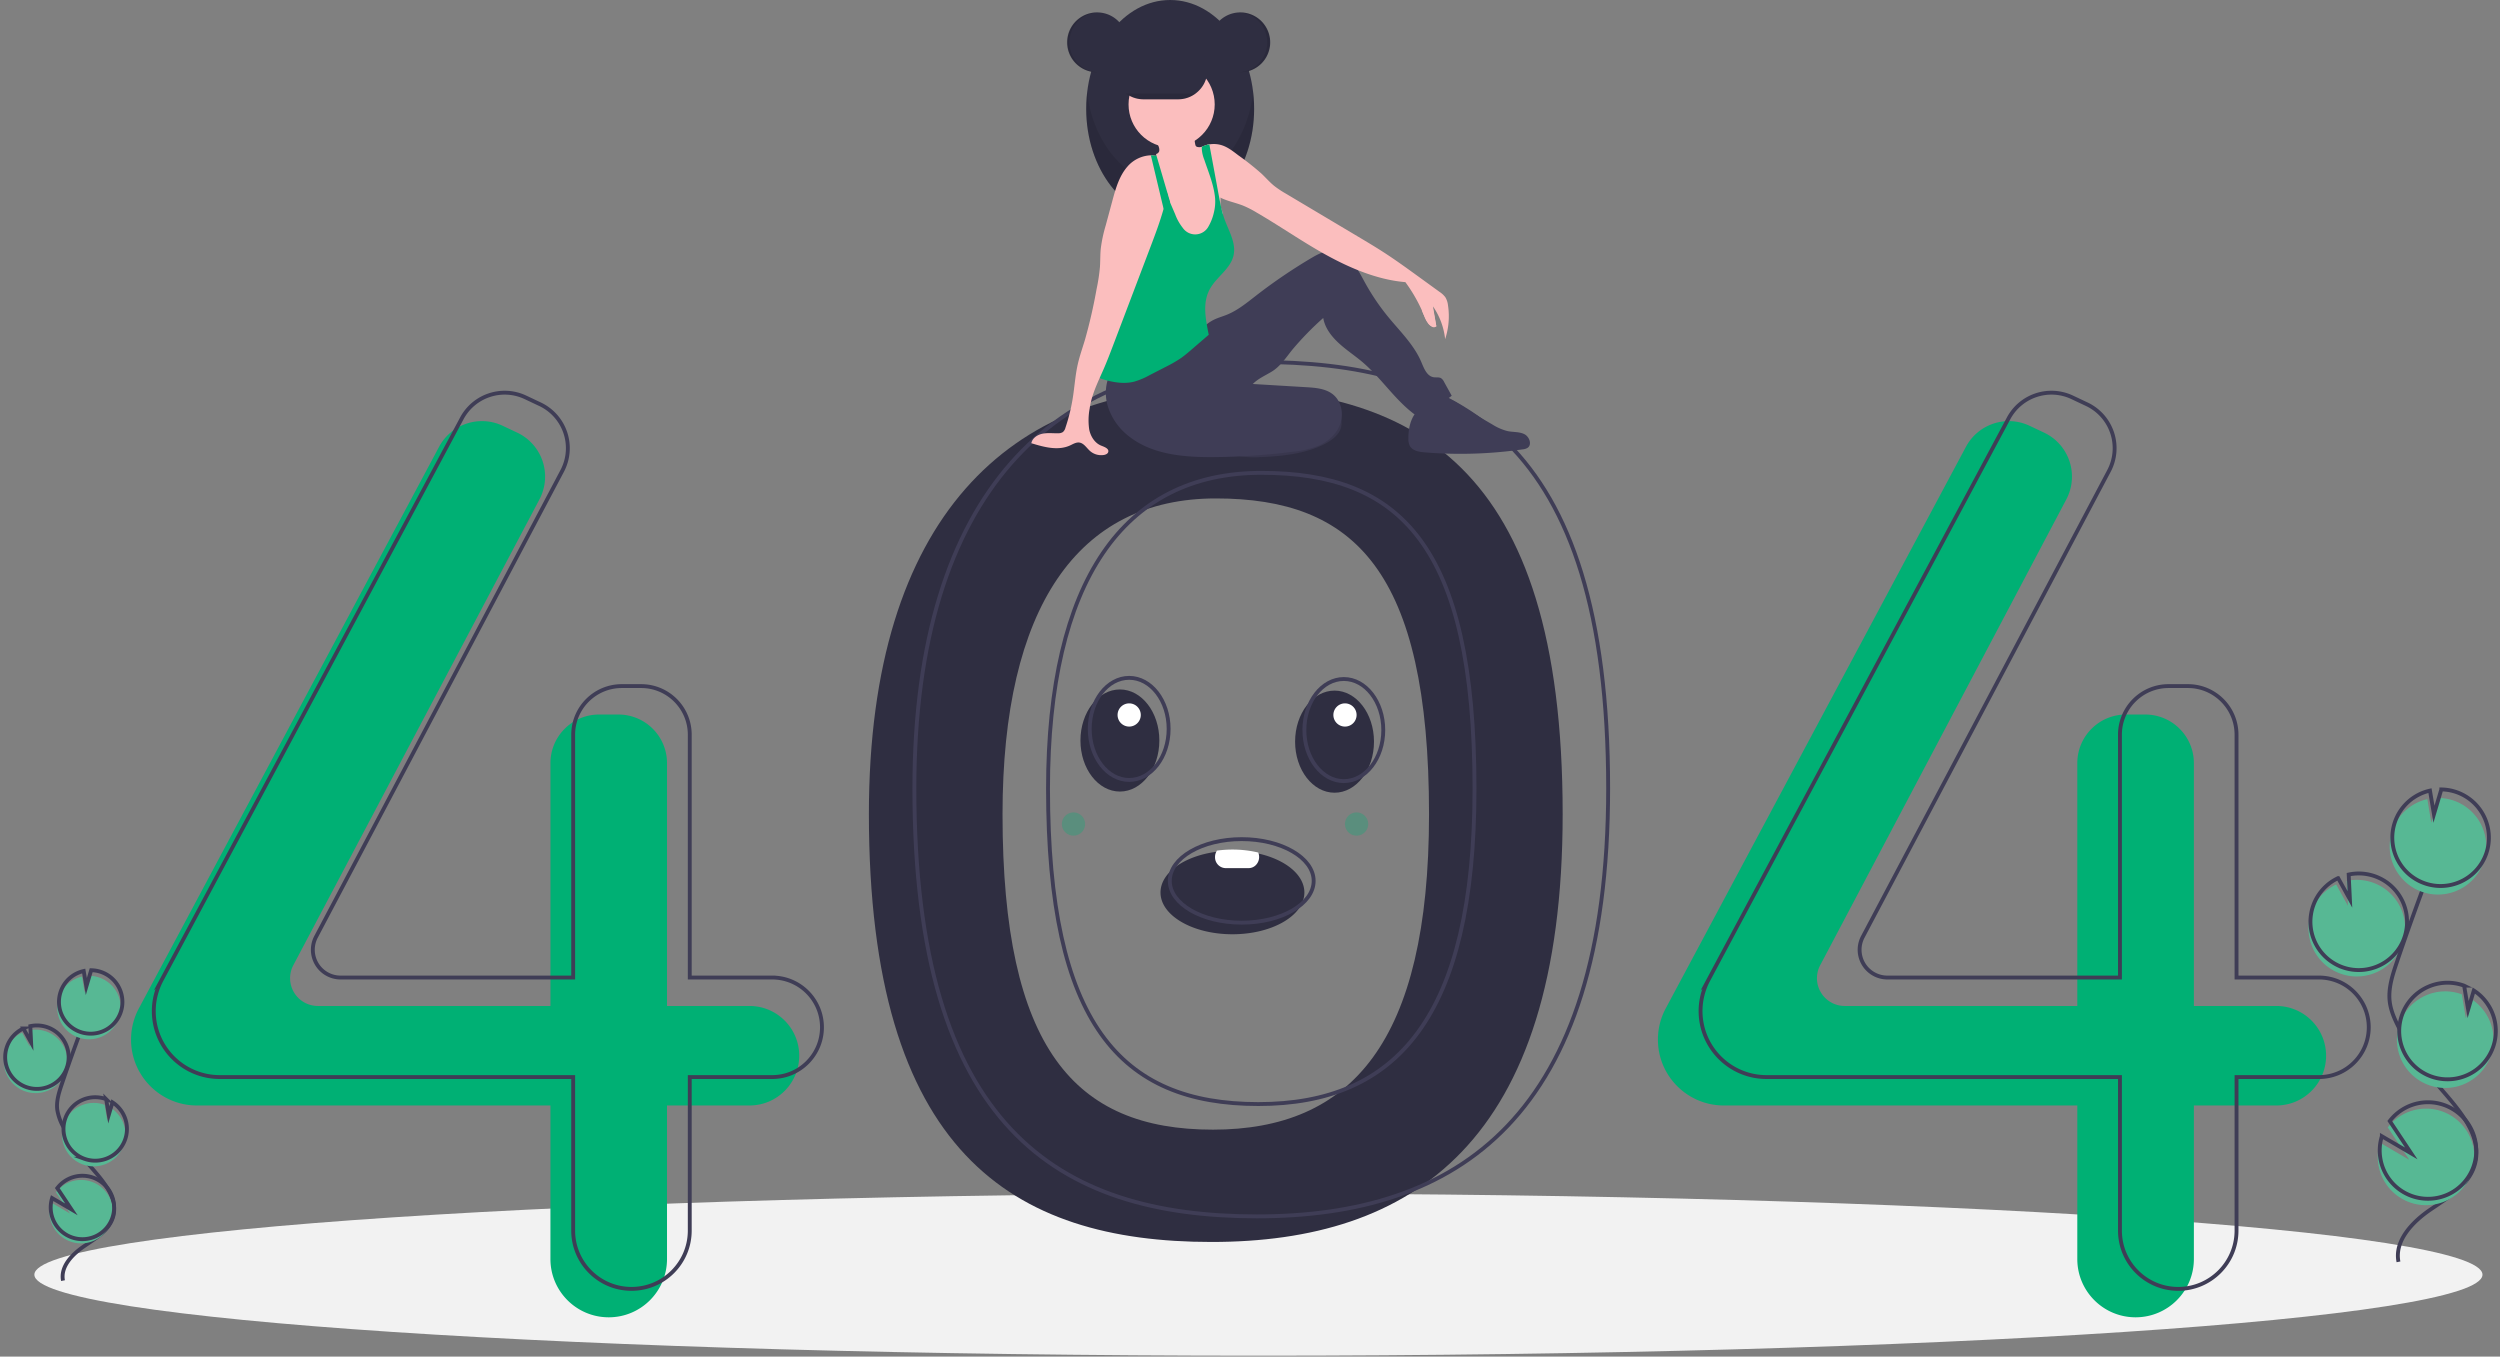 <svg xmlns="http://www.w3.org/2000/svg" width="645" height="350" viewBox="0 0 645 350"><rect x="0" y="0" width="645" height="350" fill="#808080" stroke="none"/><g><g><g><path fill="#f2f2f2" d="M8.868 328.863c0-11.547 141.39-20.907 315.806-20.907 174.414 0 315.806 9.36 315.806 20.907 0 11.546-141.392 20.907-315.806 20.907-174.415 0-315.806-9.36-315.806-20.907z"/></g><g><path fill="#2f2e41" d="M312.908 291.45c-35.638 0-54.256-20.908-54.256-81.37 0-53.35 19.38-81.485 55.018-81.485 35.638 0 55.019 18.48 55.019 81.484 0 58.94-20.143 81.372-55.78 81.372zm-.338-191.464c-51.453 0-88.396 33.011-88.396 110.037 0 87.296 36.943 110.404 88.396 110.404 51.454 0 90.597-25.309 90.597-110.404 0-90.964-39.144-110.037-90.597-110.037z"/></g><g><path fill="#00b074" d="M193.363 259.54H172.09v-62.646c0-6.93-5.617-12.546-12.546-12.546h-4.984c-6.93 0-12.546 5.617-12.546 12.546v62.646H82.007a7.162 7.162 0 0 1-6.333-10.509l63.51-120.203a12.546 12.546 0 0 0-5.736-17.206l-3.75-1.77c-6.045-2.856-13.268-.467-16.42 5.43l-77.46 144.9a17.012 17.012 0 0 0-2.008 8.02c0 9.396 7.616 17.013 17.012 17.013h91.19v39.613c0 8.305 6.734 15.038 15.039 15.038 8.306 0 15.038-6.733 15.038-15.038v-39.613h21.274c7.09 0 12.838-5.748 12.838-12.838 0-7.09-5.748-12.838-12.838-12.838z"/></g><g><path fill="#00b074" d="M587.294 259.54H566.02v-62.646c0-6.929-5.616-12.546-12.544-12.546h-4.985c-6.929 0-12.546 5.617-12.546 12.546v62.646h-60.007a7.162 7.162 0 0 1-6.332-10.509l63.51-120.203a12.546 12.546 0 0 0-5.736-17.206l-3.749-1.77c-6.046-2.856-13.269-.467-16.421 5.43l-77.459 144.9a17.011 17.011 0 0 0-2.009 8.02c0 9.396 7.617 17.013 17.012 17.013h91.19v39.613c0 8.305 6.733 15.038 15.039 15.038 8.305 0 15.038-6.733 15.038-15.038v-39.613h21.274c7.09 0 12.838-5.748 12.838-12.838 0-7.09-5.748-12.838-12.839-12.838z"/></g><g><path fill="none" stroke="#3f3d56" stroke-miterlimit="20" d="M199.232 252.204v0h-21.274v0-62.646c0-6.929-5.617-12.546-12.546-12.546h-4.985c-6.928 0-12.545 5.617-12.545 12.546v62.646H87.875a7.162 7.162 0 0 1-6.333-10.508l63.51-120.204a12.546 12.546 0 0 0-5.735-17.206l-3.75-1.77c-6.046-2.855-13.269-.467-16.421 5.43l-77.458 144.9a17.012 17.012 0 0 0-2.01 8.02h0c0 9.396 7.617 17.013 17.013 17.013h91.19v39.613c0 8.306 6.733 15.038 15.038 15.039h0c8.306 0 15.039-6.733 15.039-15.039V277.88v0h21.274c7.09 0 12.837-5.748 12.837-12.838v0c0-7.09-5.747-12.837-12.837-12.837z"/></g><g><path fill="none" stroke="#3f3d56" stroke-miterlimit="20" d="M598.298 252.204v0h-21.274v0-62.646c0-6.929-5.617-12.546-12.546-12.546h-4.984c-6.929 0-12.546 5.617-12.546 12.546v62.646h-60.006a7.162 7.162 0 0 1-6.332-10.508l63.51-120.204a12.546 12.546 0 0 0-5.736-17.206l-3.75-1.77c-6.045-2.855-13.268-.467-16.42 5.43l-77.46 144.9a17.012 17.012 0 0 0-2.009 8.02v0c0 9.396 7.617 17.013 17.012 17.013h91.191v39.613c0 8.306 6.733 15.039 15.039 15.039v0c8.305 0 15.038-6.733 15.038-15.039V277.88v0h21.274c7.09 0 12.838-5.748 12.838-12.838v0c0-7.09-5.748-12.838-12.839-12.837z"/></g><g><path fill="none" stroke="#3f3d56" stroke-miterlimit="20" d="M324.646 284.848c-35.638 0-54.257-20.908-54.257-81.371 0-53.35 19.38-81.484 55.019-81.484 35.637 0 55.018 18.48 55.018 81.484 0 58.94-20.143 81.371-55.78 81.371zm-.339-191.464c-51.453 0-88.396 33.01-88.396 110.037 0 87.296 36.943 110.404 88.396 110.404 51.454 0 90.597-25.309 90.597-110.404 0-90.964-39.143-110.037-90.597-110.037z"/></g><g><path fill="#2f2e41" d="M275.34 10.926a7.724 7.724 0 1 1 15.448 0 7.724 7.724 0 0 1-15.448 0z"/></g><g><path fill="#2f2e41" d="M280.238 28.07c0-15.503 9.7-28.07 21.664-28.07 11.965 0 21.664 12.567 21.664 28.07 0 15.501-9.7 28.068-21.664 28.068-11.965 0-21.664-12.567-21.664-28.069z"/></g><g opacity=".1"><path d="M301.902 47.661c-10.853 0-19.841-10.34-21.418-23.83a36.5 36.5 0 0 0-.246 4.238c0 15.502 9.7 28.07 21.664 28.07 11.965 0 21.664-12.568 21.664-28.07a36.5 36.5 0 0 0-.246-4.239c-1.576 13.492-10.565 23.831-21.418 23.831z"/></g><g><path fill="#3f3d56" d="M345.986 110.27c-.465 1.913-2.471 3.444-4.693 4.514-4.67 2.249-10.432 2.92-16.02 3.145-1.426.087-2.856.06-4.278-.079a12.295 12.295 0 0 1-7.334-3.371 1.006 1.006 0 0 1 .026-1.703c2.976-3.268 7.94-5.272 12.942-6.715 3.792-1.094 10.405-3.928 14.542-3.545 4.006.37 5.403 5.34 4.815 7.755z"/></g><g opacity=".1"><path d="M345.986 110.27c-.465 1.913-2.471 3.444-4.693 4.514-4.67 2.249-10.432 2.92-16.02 3.145-1.426.087-2.856.06-4.278-.079a12.295 12.295 0 0 1-7.334-3.371 1.006 1.006 0 0 1 .026-1.703c2.976-3.268 7.94-5.272 12.942-6.715 3.792-1.094 10.405-3.928 14.542-3.545 4.006.37 5.403 5.34 4.815 7.755z"/></g><g><path fill="#3f3d56" d="M286.598 95.982a11.836 11.836 0 0 0-.718 9.025 15.769 15.769 0 0 0 5.286 7.482c6.044 4.844 14.361 5.51 22.107 5.443 6.787-.059 13.566-.523 20.298-1.39a24.27 24.27 0 0 0 6.586-1.53c2.528-1.094 4.75-3.1 5.65-5.703.9-2.603.26-5.79-1.877-7.528-1.877-1.527-4.467-1.737-6.883-1.882l-13.822-.83c1.365-1.382 3.184-2.164 4.847-3.169 2.206-1.333 3.672-3.57 5.276-5.588a77.228 77.228 0 0 1 8.045-8.272c.45 2.58 2.083 4.7 4.004 6.48 1.921 1.78 4.136 3.214 6.133 4.91 4.836 4.105 8.319 9.678 13.406 13.47a26.24 26.24 0 0 0 9.608-4.797l-1.977-3.58a2.36 2.36 0 0 0-.745-.93c-.56-.345-1.281-.167-1.931-.265-1.737-.26-2.495-2.265-3.177-3.884-1.87-4.443-5.452-7.89-8.512-11.617a58.67 58.67 0 0 1-5.984-8.814c-1.028-1.857-1.968-3.79-3.363-5.39-1.395-1.6-3.349-2.857-5.471-2.862-1.875-.004-3.605.948-5.217 1.906a137.969 137.969 0 0 0-14.147 9.638c-2.361 1.833-4.708 3.77-7.477 4.893-1.166.474-2.395.797-3.514 1.373-1.96 1.008-3.447 2.714-5.048 4.229-5.71 5.402-13.528 8.902-21.383 9.182z"/></g><g><path fill="#fbbebe" d="M315.5 57.533a14.233 14.233 0 0 1-1.038 4.81 6.014 6.014 0 0 1-3.453 3.335 7.409 7.409 0 0 1-3.366.11 6.515 6.515 0 0 1-2.743-.935c-1.296-.89-1.942-2.48-2.178-4.037-.235-1.554-.13-3.142-.28-4.708a25.71 25.71 0 0 0-.72-3.745c-.102-.408-.206-.815-.307-1.222a57.02 57.02 0 0 1-.289-1.22 26.47 26.47 0 0 1-.226-1.154 17.175 17.175 0 0 1-.139-.983 11.027 11.027 0 0 0-.484-2.88 8.748 8.748 0 0 0-1.01-1.71c-.171-.244-.337-.489-.49-.743a3.526 3.526 0 0 1-.582-2.244 1.962 1.962 0 0 1 .14-.494c.344-.093.62-.35.736-.687a2.056 2.056 0 0 0-.089-1.065 6.778 6.778 0 0 0-.574-1.37c-.158-.286-.695-.802-.699-1.13-.008-.659 1.281-1.19 1.803-1.45a10.055 10.055 0 0 1 5.146-1.044c1.14.077 2.376.428 3.005 1.383.565.86.49 1.976.731 2.976a.879.879 0 0 0 .18.398.803.803 0 0 0 .442.203c.279.056.565.067.848.034h.001a2.968 2.968 0 0 0 1.44-.558 7.63 7.63 0 0 1 .734-.158c.944 2.979 1.067 6.172 1.84 9.205.381 1.509.93 2.999 1.007 4.551.006.068.007.138.01.207.01.5-.029 1.002-.008 1.5.007.224.032.447.075.667.085.353.19.702.315 1.043l.005.017a5.15 5.15 0 0 1 .153.573l.002.006c.14.832.16 1.68.062 2.519z"/></g><g><path fill="#fbbebe" d="M291.165 26.939c0-6.139 4.976-11.115 11.114-11.115 6.139 0 11.115 4.976 11.115 11.115 0 6.138-4.976 11.115-11.115 11.115-6.138 0-11.114-4.977-11.114-11.115z"/></g><g><path fill="#fbbebe" d="M372.844 87.497a18.226 18.226 0 0 0-3.135-8.444c.288 1.715.577 3.428.867 5.141a1.924 1.924 0 0 1-2.016-.62 6.19 6.19 0 0 1-1.057-1.96 40.393 40.393 0 0 0-4.915-8.822c-7.075-.59-14.07-3.523-20.292-6.942-6.225-3.418-12.05-7.515-18.19-11.077a26.094 26.094 0 0 0-3.32-1.696c-1.922-.77-4.079-1.17-5.9-2.076a9.662 9.662 0 0 1-.366-.19 7.528 7.528 0 0 1-1.164-.782 6.183 6.183 0 0 1-.558-.512 12.183 12.183 0 0 1-2.13-3.565c-.978-2.162-1.326-4.771-2.302-6.934.448-.42.952-.775 1.497-1.057h.002a7.146 7.146 0 0 1 2.146-.71 6.924 6.924 0 0 1 3.316.254c1.548.524 2.854 1.57 4.155 2.559a68.246 68.246 0 0 1 6.076 4.818c1.073 1.029 2.053 2.16 3.208 3.094.96.74 1.971 1.41 3.027 2.006l18.748 11.165c2.116 1.26 4.233 2.521 6.302 3.855 3.142 2.027 6.171 4.223 9.198 6.418 1.784 1.292 3.568 2.585 5.35 3.879a5.823 5.823 0 0 1 1.517 1.401c.37.63.599 1.33.673 2.056a18.79 18.79 0 0 1-.737 8.74z"/></g><g><path fill="#00b074" d="M318.256 65.89c-.75 3.364-4.148 5.396-5.925 8.35-2.208 3.666-1.307 7.927-.478 12.126l-4.546 3.917c-.836.718-1.673 1.439-2.573 2.074a34.324 34.324 0 0 1-4.107 2.358l-4.024 2.07a19.23 19.23 0 0 1-3.94 1.67c-2.642.678-5.45.203-8.064-.582a3.641 3.641 0 0 1-.881-.36 1.433 1.433 0 0 1-.419-.379 2.34 2.34 0 0 1-.265-1.52c.265-4.4 1.341-8.709 2.413-12.985a51.053 51.053 0 0 1 2.304-7.53 50.926 50.926 0 0 1 3.242-6.077 40.926 40.926 0 0 1 4.747-6.893 11.063 11.063 0 0 0 2.2-2.837c.67-1.526.411-3.276.547-4.938.104-1.248.435-2.467.978-3.596v-.002c.29-.608.64-1.186 1.043-1.725a1270.768 1270.768 0 0 0 .906 2.11 6008.433 6008.433 0 0 1 1.775 4.131 12.927 12.927 0 0 0 1.997 3.558 3.891 3.891 0 0 0 6.66-.51 12.728 12.728 0 0 0 1.36-3.6c.371-1.537.423-3.134.15-4.691-.454-2.999-1.73-6.062-2.656-8.848a8.945 8.945 0 0 1-.646-2.917c.002-.112.013-.224.034-.335.005-.028.01-.058.017-.086a7.15 7.15 0 0 1 1.906-.592l2.45 13.247.06.313c.116.633.235 1.266.367 1.897.118.573.246 1.143.39 1.71l.005.017c.05.192.1.383.153.573l.002.006c.145.52.307 1.036.49 1.544 1.107 3.065 3.039 6.15 2.328 9.333z"/></g><g><path fill="#3f3d56" d="M363.363 113.147a3.94 3.94 0 0 0 .365 1.882c.696 1.271 2.365 1.56 3.81 1.679a112.78 112.78 0 0 0 25.303-.771 2.925 2.925 0 0 0 1.288-.4c1.191-.835.457-2.87-.844-3.522-1.3-.652-2.844-.495-4.272-.777a13.458 13.458 0 0 1-3.998-1.734 202.816 202.816 0 0 1-8.557-5.201c-1.673-1.075-3.647-2.221-5.531-1.584-5.104 1.727-7.597 4.922-7.564 10.428z"/></g><g><path fill="#fbbebe" d="M301.17 49.684v.002c-.014.08-.027.157-.044.234-.02.128-.045.258-.07.386a46.523 46.523 0 0 1-.85 3.57c-.903 3.268-2.115 6.484-3.317 9.653-3.225 8.496-6.45 16.993-9.677 25.49-.814 2.14-1.626 4.282-2.55 6.379-.31.699-.628 1.403-.944 2.115-1.135 2.549-2.223 5.18-2.585 7.893a16.434 16.434 0 0 0-.115 5.413c.362 1.778 1.441 3.515 3.131 4.172.825.323 2.006.754 1.78 1.611-.122.471-.657.7-1.138.78a4.378 4.378 0 0 1-3.571-1.029c-.903-.8-1.596-2.045-2.796-2.18-.83-.09-1.596.408-2.357.756-3.104 1.419-6.721.426-9.982-.582.256-1.32 1.582-2.19 2.9-2.454 1.316-.266 2.678-.078 4.021-.113.43.022.857-.087 1.223-.315.327-.301.557-.693.659-1.127a47.278 47.278 0 0 0 1.923-7.87c.434-2.794.615-5.631 1.232-8.39.48-2.154 1.223-4.24 1.86-6.353a134.512 134.512 0 0 0 3.029-13.217 46.71 46.71 0 0 0 .853-5.608c.108-1.564.057-3.135.208-4.693a36.457 36.457 0 0 1 1.264-5.985l1.727-6.4c.853-3.155 1.769-6.433 3.932-8.885a8.358 8.358 0 0 1 6.003-2.868c.43 0 .857.046 1.276.138.07.017.14.034.209.053.456.12.894.3 1.302.539.666-.424 1.006-.276 1.448.378.388.692.571 1.48.528 2.272.037 2.09-.135 4.18-.513 6.235z"/></g><g><path fill="#00b074" d="M301.902 52.182l-.028.028-.153.153-1.514 1.513-.743-3.118-2.545-10.689c.43 0 .857.046 1.276.138.018-.123.048-.243.088-.36l.12.412.864 2.935 1.633 5.573.27.917v.002z"/></g><g><path fill="#2f2e41" d="M311.513 18.082a7.532 7.532 0 0 1-3.03 6.03 7.5 7.5 0 0 1-4.51 1.511h-9.038a7.538 7.538 0 0 1 0-15.075h9.037a7.561 7.561 0 0 1 7.541 7.534z"/></g><g><path fill="#2f2e41" d="M312.263 10.926a7.724 7.724 0 1 1 15.448 0 7.724 7.724 0 0 1-15.448 0z"/></g><g opacity=".1"><path d="M319.799 3.203c-.095 0-.189.003-.283.007a7.722 7.722 0 0 1 0 15.433c.094.003.188.007.283.007a7.724 7.724 0 1 0 0-15.447z"/></g><g opacity=".1"><path d="M283.064 3.203c.095 0 .189.003.283.007a7.722 7.722 0 0 0 0 15.433c-.094.003-.188.007-.283.007a7.724 7.724 0 1 1 0-15.447z"/></g><g opacity=".1"><path d="M308.484 24.112a7.5 7.5 0 0 1-4.511 1.51h-9.038a7.5 7.5 0 0 1-4.512-1.51z"/></g><g><path fill="#fbbebe" d="M366.847 80.077s1.947 5.61 3.729 4.117l-1.42-7.333z"/></g><g><path fill="#57b894" d="M603.794 251.178a12.46 12.46 0 1 0 1.66-23.897l.311 6.413-3.034-5.496a12.413 12.413 0 0 0-6.396 7.018 12.458 12.458 0 0 0 7.46 15.961z"/></g><g><path fill="none" stroke="#3f3d56" stroke-miterlimit="20" d="M618.809 325.56c-1.071-5.454 3.57-10.289 8.155-13.432 4.584-3.143 9.94-6.23 11.505-11.564 2.248-7.666-4.448-14.686-9.66-20.74a75.015 75.015 0 0 1-9.893-14.702c-1.084-2.115-2.08-4.326-2.366-6.685-.41-3.398.681-6.78 1.78-10.02a724.619 724.619 0 0 1 11.752-32.12"/></g><g><path fill="none" stroke="#3f3d56" stroke-miterlimit="20" d="M604.303 249.527a12.46 12.46 0 1 0 1.66-23.897l.311 6.413v0l-3.034-5.496a12.413 12.413 0 0 0-6.396 7.018 12.458 12.458 0 0 0 7.46 15.961z"/></g><g><path fill="#57b894" d="M617.282 214.083a12.446 12.446 0 0 1 8.969-7.902l1.025 6.097 1.902-6.403a12.459 12.459 0 1 1-11.896 8.208z"/></g><g><path fill="none" stroke="#3f3d56" stroke-miterlimit="20" d="M617.965 211.88a12.446 12.446 0 0 1 8.968-7.9l1.026 6.096v0l1.902-6.403a12.459 12.459 0 1 1-11.896 8.208z"/></g><g><path fill="#57b894" d="M626.616 279.948a12.459 12.459 0 0 0 11.027-22.165l-1.461 4.92-1.037-6.168a.23.23 0 0 0-.031-.012c-6.47-2.347-13.615.995-15.962 7.463-2.346 6.469.995 13.615 7.464 15.962z"/></g><g><path fill="none" stroke="#3f3d56" stroke-miterlimit="20" d="M627.214 277.717a12.459 12.459 0 0 0 11.028-22.165l-1.462 4.921v0l-1.036-6.169a.206.206 0 0 0-.032-.012c-6.469-2.346-13.615.995-15.961 7.464-2.347 6.469.995 13.615 7.463 15.961z"/></g><g><path fill="#57b894" d="M613.648 300.64a12.453 12.453 0 1 0 2.401-9.758l5.552 8.356-7.585-4.435a12.344 12.344 0 0 0-.368 5.836z"/></g><g><path fill="none" stroke="#3f3d56" stroke-miterlimit="20" d="M614.157 298.989a12.453 12.453 0 1 0 2.401-9.757l5.552 8.355v0l-7.586-4.435a12.344 12.344 0 0 0-.367 5.837z"/></g><g><path fill="#57b894" d="M6.392 281.53a8.187 8.187 0 1 0 1.09-15.7l.205 4.213-1.994-3.61a8.155 8.155 0 0 0-4.202 4.61 8.185 8.185 0 0 0 4.9 10.487z"/></g><g><path fill="none" stroke="#3f3d56" stroke-miterlimit="20" d="M16.256 330.4c-.704-3.583 2.346-6.76 5.358-8.824 3.012-2.065 6.531-4.094 7.559-7.599 1.477-5.036-2.923-9.648-6.347-13.626a49.288 49.288 0 0 1-6.5-9.659 13.298 13.298 0 0 1-1.554-4.392c-.27-2.233.447-4.454 1.17-6.583a476.039 476.039 0 0 1 7.72-21.104"/></g><g><path fill="none" stroke="#3f3d56" stroke-miterlimit="20" d="M6.729 280.445a8.186 8.186 0 1 0 1.09-15.7l.205 4.214v0l-1.993-3.611a8.155 8.155 0 0 0-4.203 4.611 8.185 8.185 0 0 0 4.9 10.487z"/></g><g><path fill="#57b894" d="M15.255 257.158a8.177 8.177 0 0 1 5.893-5.191l.674 4.005 1.25-4.207a8.186 8.186 0 1 1-7.817 5.393z"/></g><g><path fill="none" stroke="#3f3d56" stroke-miterlimit="20" d="M15.705 255.712a8.177 8.177 0 0 1 5.892-5.192l.674 4.006v0l1.25-4.207a8.186 8.186 0 1 1-7.816 5.393z"/></g><g><path fill="#57b894" d="M21.389 300.433a8.186 8.186 0 0 0 7.245-14.563l-.96 3.233-.681-4.053a8.186 8.186 0 1 0-5.604 15.383z"/></g><g><path fill="none" stroke="#3f3d56" stroke-miterlimit="20" d="M21.778 298.968a8.186 8.186 0 0 0 7.245-14.563l-.96 3.233v0l-.68-4.053a8.186 8.186 0 1 0-5.604 15.383z"/></g><g><path fill="#57b894" d="M12.866 314.028a8.182 8.182 0 1 0 1.578-6.411l3.647 5.49-4.983-2.914a8.11 8.11 0 0 0-.242 3.835z"/></g><g><path fill="none" stroke="#3f3d56" stroke-miterlimit="20" d="M13.203 312.943a8.182 8.182 0 1 0 1.578-6.41l3.647 5.489v0l-4.983-2.914a8.109 8.109 0 0 0-.242 3.835z"/></g><g><path fill="#2f2e41" d="M278.756 191.05c0-7.274 4.557-13.171 10.178-13.171s10.178 5.897 10.178 13.17c0 7.275-4.557 13.172-10.178 13.172-5.62 0-10.178-5.897-10.178-13.171z"/></g><g><path fill="#2f2e41" d="M334.135 191.35c0-7.275 4.556-13.172 10.177-13.172 5.621 0 10.178 5.897 10.178 13.171 0 7.274-4.557 13.171-10.178 13.171-5.62 0-10.177-5.897-10.177-13.17z"/></g><g><path fill="#2f2e41" d="M336.53 230.263c0 5.951-8.31 10.777-18.56 10.777-10.25 0-18.559-4.826-18.559-10.777 0-5.154 6.232-9.465 14.56-10.519a30 30 0 0 1 4-.257c2.24-.007 4.475.234 6.663.718 6.956 1.551 11.895 5.472 11.895 10.058z"/></g><g><path fill="none" stroke="#3f3d56" stroke-miterlimit="20" d="M281.151 188.056c0-7.274 4.557-13.17 10.178-13.17 5.62 0 10.177 5.896 10.177 13.17s-4.556 13.171-10.177 13.171c-5.621 0-10.178-5.897-10.178-13.17z"/></g><g><path fill="none" stroke="#3f3d56" stroke-miterlimit="20" d="M336.53 188.356c0-7.275 4.556-13.171 10.177-13.171 5.621 0 10.178 5.896 10.178 13.17 0 7.275-4.557 13.172-10.178 13.172-5.62 0-10.178-5.897-10.178-13.171z"/></g><g><path fill="none" stroke="#3f3d56" stroke-miterlimit="20" d="M301.806 227.27c0-5.951 8.309-10.776 18.559-10.776 10.25 0 18.56 4.825 18.56 10.776 0 5.952-8.31 10.776-18.56 10.776-10.25 0-18.56-4.824-18.56-10.776z"/></g><g><path fill="#fff" d="M324.855 221.103a2.955 2.955 0 0 1-.79 2.031c-.49.534-1.18.84-1.904.843h-5.987a2.792 2.792 0 0 1-2.694-2.874 2.937 2.937 0 0 1 .491-1.64 28.17 28.17 0 0 1 4-.275c2.243-.008 4.48.25 6.663.766.147.365.223.755.221 1.15z"/></g><g><path fill="#fff" d="M288.335 184.464a2.993 2.993 0 1 1 5.987 0 2.993 2.993 0 0 1-5.987 0z"/></g><g><path fill="#fff" d="M344.013 184.464a2.993 2.993 0 1 1 5.987 0 2.993 2.993 0 0 1-5.987 0z"/></g><g opacity=".3"><path fill="#00b074" d="M347.006 212.602a2.993 2.993 0 1 1 5.987 0 2.993 2.993 0 0 1-5.987 0z"/></g><g opacity=".3"><path fill="#00b074" d="M273.967 212.602a2.993 2.993 0 1 1 5.987 0 2.993 2.993 0 0 1-5.987 0z"/></g></g></g></svg>